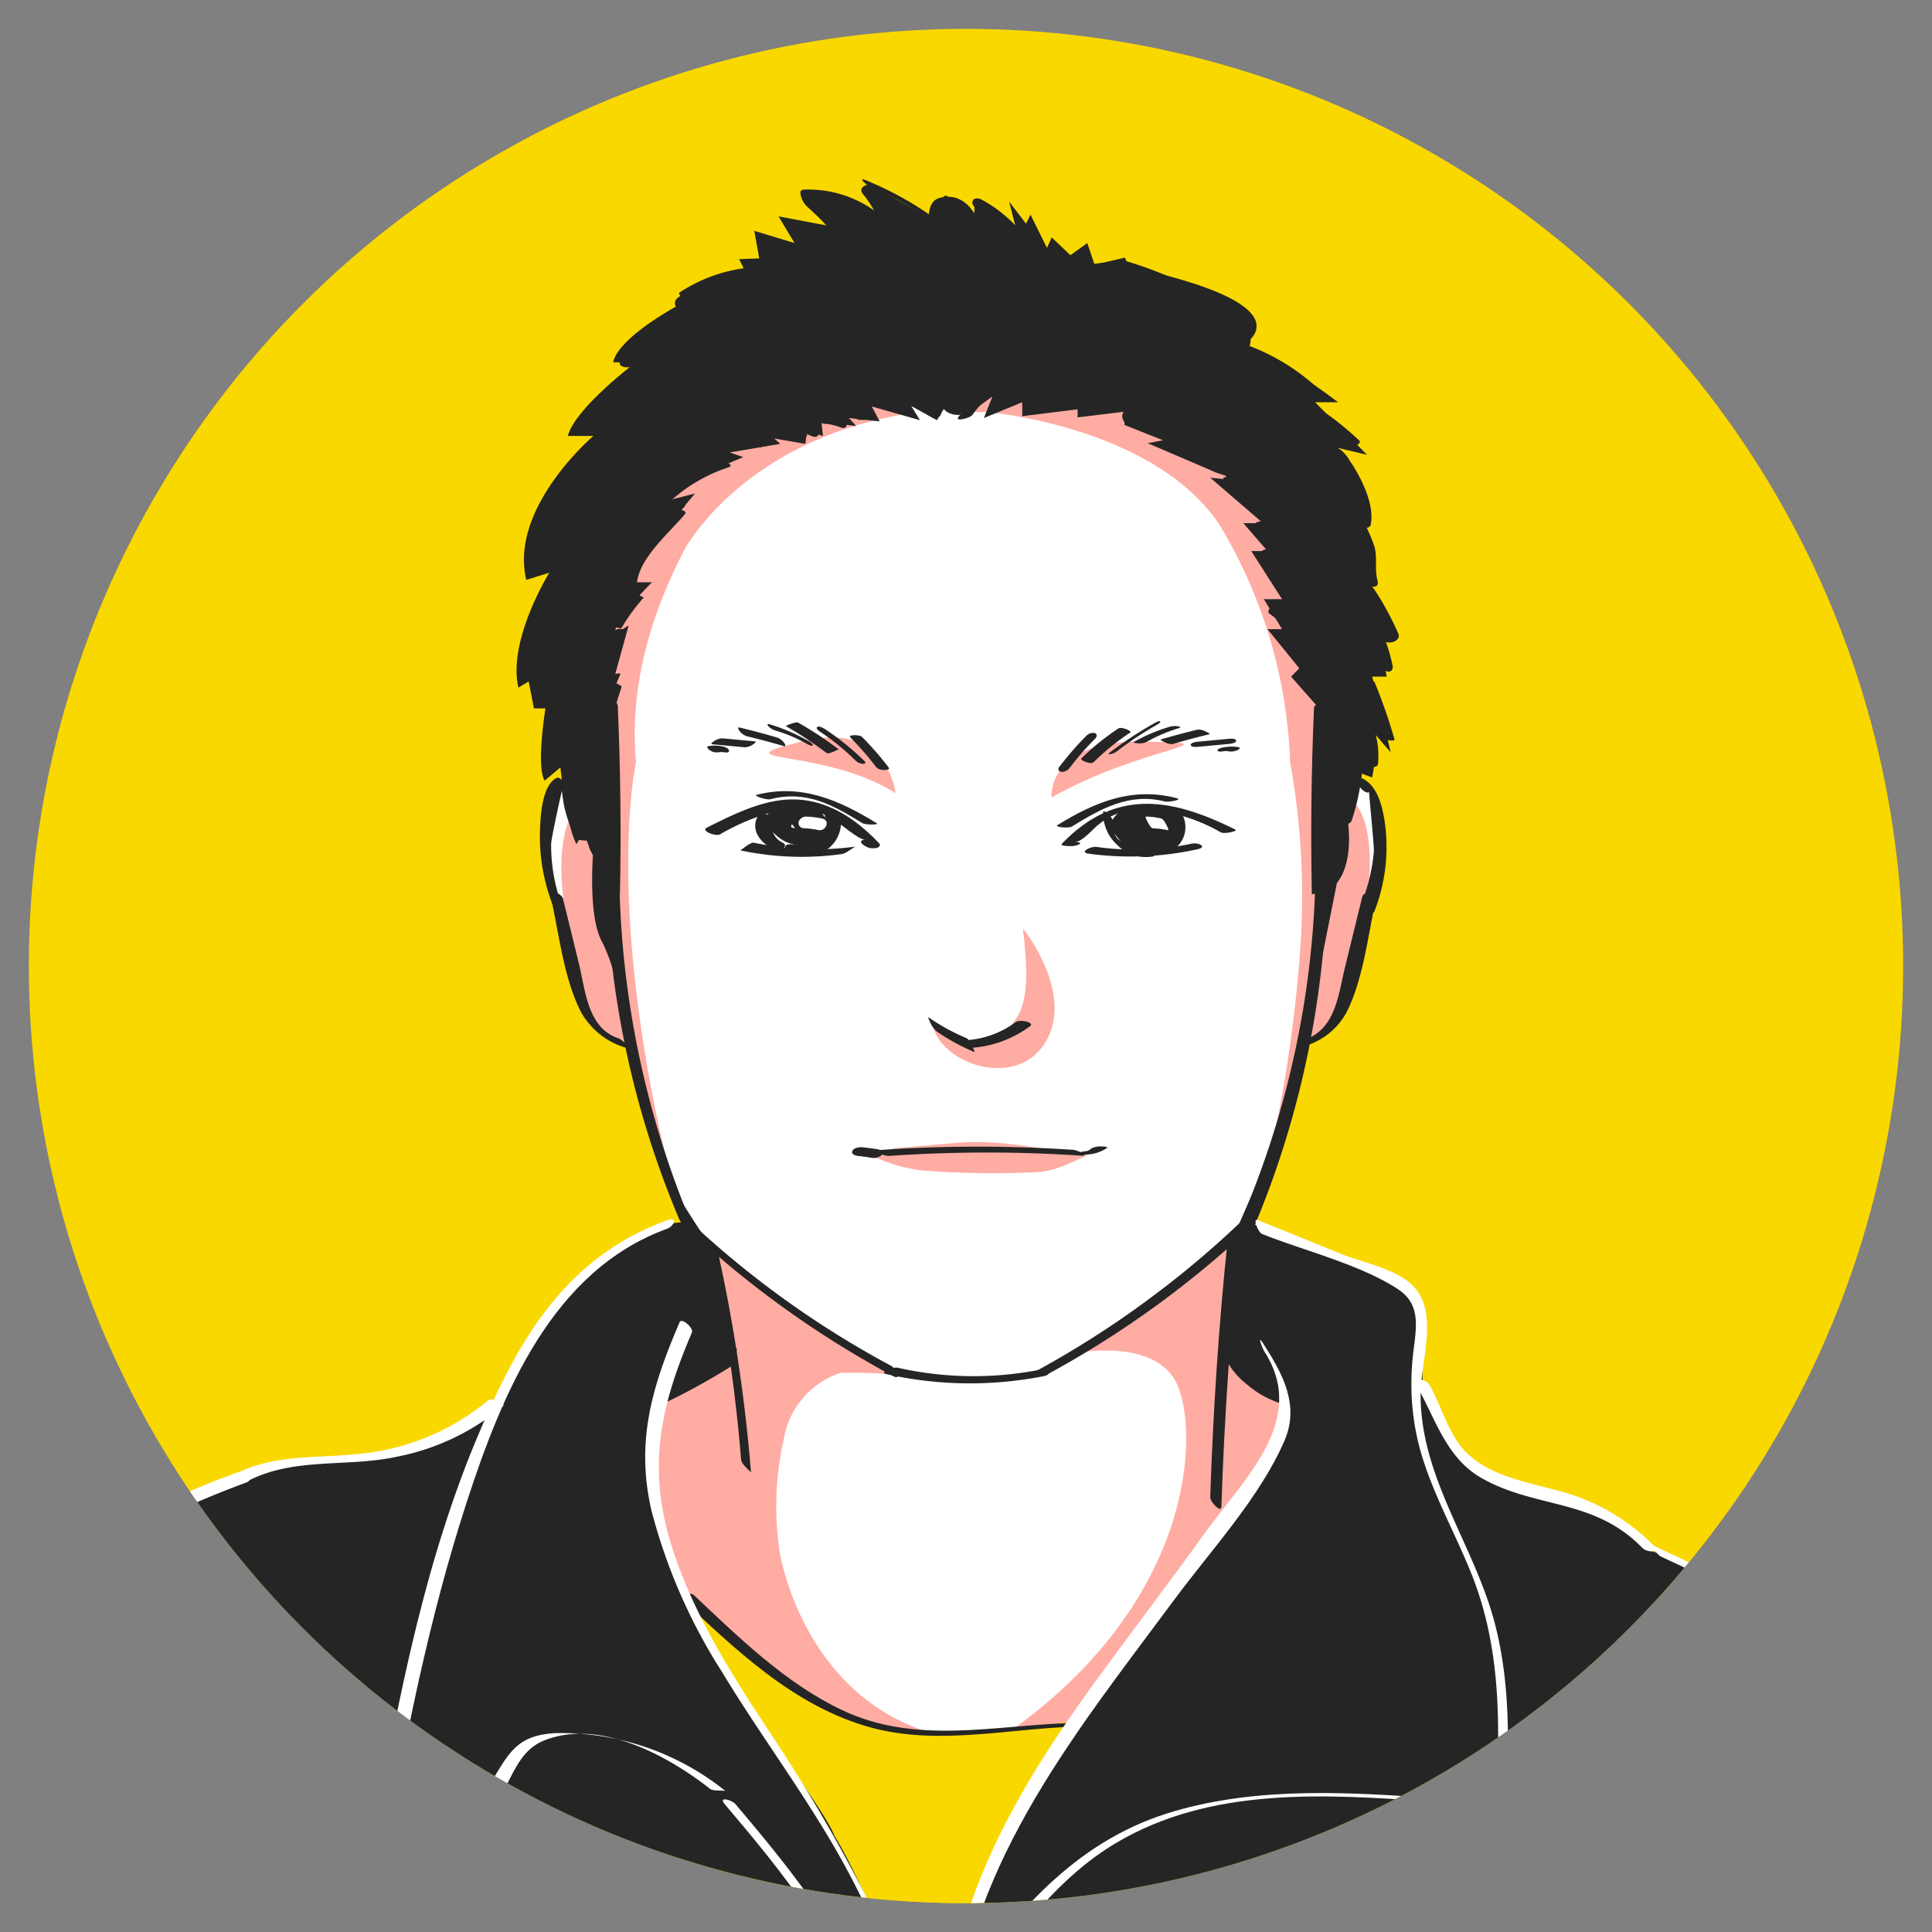 <svg xmlns="http://www.w3.org/2000/svg" xmlns:xlink="http://www.w3.org/1999/xlink" width="7.2cm" height="7.2cm" viewBox="0 0 204.094 204.094"><rect x="0" y="0" width="204.094" height="204.094" fill="#808080" stroke="none"/><defs><style>.cls-1{fill:none;}.cls-2{fill:#f9d800;}.cls-3{clip-path:url(#clip-path);}.cls-4{fill:#fff;}.cls-5{fill:#ffaca3;}.cls-6{fill:#252525;}</style><clipPath id="clip-path"><circle class="cls-1" cx="102.047" cy="102.047" r="99"/></clipPath></defs><title>頭像們_181225</title><g id="bk"><circle class="cls-2" cx="102.047" cy="102.047" r="99"/></g><g id="完成"><g class="cls-3"><path class="cls-4" d="M68.217,46.322l-7.747,34.218-1.064,2.471L57.979,84.71l-.355,6.921,1.116,3.643,2.535,9.538.967,3.389s3.272,2.454,4.522,2.192c0,0,1.603,8,2.66,10.907s3.014,7.828,3.014,7.828l2.998,3.044,2.122,11.472-7.71,3.06-2.667,14.436,7.667,16.324,12.667,6.333,24.5,2.667,10.333-8.647,14.167-19.155.417-11.959-5.073-7.073-.436-10.085,1.132-2.116,4.269-12.428.899-4.814,2.612-1.477,1.399-2.283,1.547-4.964,1.273-5.738,1.128-3.762V86.881s-.236-4.337-3.371-4.667l-2.271-16.917-3.073-13.583L120.292,40.595,99.514,37.131Z"/><path class="cls-5" d="M120.78,78.338c-10.257-.167-9.693,5.903-9.693,5.903C120.83,78.728,131.037,78.505,120.78,78.338Z"/><path class="cls-5" d="M142.642,84.354l-1.418,1.713V77.162l-5.504-28.865-5.452-1.96.032-2.174-11.042-7.033H110.192l-6.009.779-2.136,1.532-.066,4.088h2.202S121.696,44.916,128.793,55.38a51.973,51.973,0,0,1,7.495,25.16,79.374,79.374,0,0,1,.965,21.007,145.937,145.937,0,0,1-3.632,22.779l3.347-9.871,1.404-4.711,2.259-1.544s1.384-.153,3.428-11.01S142.642,84.354,142.642,84.354Z"/><path class="cls-5" d="M66.099,109.262l.867,2.91,3.347,9.87a145.933,145.933,0,0,1-3.632-22.778c-.94-12.375.509-18.723.509-18.723-.77-8.335,1.813-16.165,5.146-22.521l.001 0S78.27,46.846,95.184,43.821L92.514,40.595,81.665,39.441l-4.134,3.223-9.319,3.35-6.975,22.298.869,17.479-.743-.897s-3.46,1.979-1.416,12.837c2.044,10.857,3.428,11.01,3.428,11.01l2.908,1.988Z"/><path class="cls-5" d="M84.657,78.338c-9.204,2.334,2.354.634,9.938,5.442C94.595,83.78,93.861,76.004,84.657,78.338Z"/><path class="cls-5" d="M115.731,121.536l-3.217.27s-6.454-1.505-11.25-1.092-6.787.584-6.787.584a12.085,12.085,0,0,1-2.849.556,17.046,17.046,0,0,0,5.636,1.775,93.771,93.771,0,0,0,12.71.167C112.308,123.547,115.731,121.536,115.731,121.536Z"/><path class="cls-5" d="M135.61,134.172l-5.05-3.819-16.797,12.567s8.335-1.616,10.585,3.318c2.25,4.934,2.01,22.426-17.245,36.367l11.097-1.317,21.382-9.866,1.643-12.125.999-8.25-3.375-9.375Z"/><path class="cls-5" d="M98.499,183.106c-13.849-4.066-16.151-19.23-16.151-19.23a32.67,32.67,0,0,1,.491-12.059A8.876,8.876,0,0,1,88.818,145.022a62.963,62.963,0,0,1,11.946.942l-7.167-1.292-5.807-3.43.004-.005L75.436,132.172l-3.891,8.751-7.447,5.316,1.646,12.424v9.132l2.535,7.108,7.542,9.77,8.935,3.5h11.592S112.348,187.172,98.499,183.106Z"/><path class="cls-5" d="M103.454,110.392,98.499,108.2c.901,4.468,9.752,7.222,12.377,1.037,2.134-5.03-2.833-11.189-2.833-11.189,1.169,8.724-.765,9.347-1.445,10.625S103.454,110.392,103.454,110.392Z"/><path class="cls-6" d="M146.911,79.478l-1.069-4.567-.892-3.433h1.541l-.649-3.594s-.378-2.396,0-2.271-1.116-3.355-1.116-3.355V60.025s-.812-4.998-1.2-5.132.589-.755.589-.755-.517-5.674-2.85-6.841l3.15.75-5.484-5.551h2.417s-6.898-5.401-10.449-5.759c0,0,8.686-4.201-11.641-8.571l-.427-.953-2.196.515-1.037.146-.737-2.199-1.785,1.287-1.969-1.88-.509,1.105-1.738-3.513-.467.955-1.795-2.333.982,3.785-4.649-4.116.014,2.664s-2.378-2.81-2.988-2.947c-.61-.137-1.447,2.487-1.447,2.487l-6.76-3.747,1.615,3.433s-5.3-2.656-8.075-2.15l2.822,3.263-5.867-1.113,1.685,2.819-4.25-1.291.525,2.911-2.122.083.811,1.648a10.023,10.023,0,0,0-6.439,2.465l-.29.477s-6.797,3.527-7.391,6.302h2.414S60.786,43.063,59.984,46.055h2.698S53.764,53.632,55.598,61.256l2.429-.755s-4.429,7.152-3.262,12.14l1.083-.652.559,2.845h1.217s-1,6.06-.096,7.63L59.202,81.071s.692,6.478,1.711,8.102l.703-1.305s.427,1.141,1.017,2.5c-.15,2.561-.205,6.923.928,9.054,1.661,3.126,2.849,9.814,2.849,9.814L64.716,98.802l-.305-4.979c1.072,1.342.769-3.679.769-3.679l.102-12.306-.871-1.902c.292-.573.505-1.026.505-1.026l.765-2.416-.906-.506,1.635-5.92-1.568,1.012c.245-1.844,4.031-5.568,4.031-5.568H66.764a4.89,4.89,0,0,1,.272-.749,49.277,49.277,0,0,1,4.539-6.403c.517-.601.864-.981.864-.981l-.081.023c.642-.776,1.073-1.273,1.073-1.273l-3.184.82c2.627-2.484,8.281-4.653,8.281-4.653l-1.43-.5,5.328-.908-.64-.567,3.291.567.174-1.354,1.687.52-.173-1.541,3.689.501-.776-.852,3.25.351-.839-1.575,5.095,1.45-.918-1.497,2.708,1.497.984-1.593.783,1.024.117-.511,1.124.641,2.857-2.068-.906,2.281,4.054-1.667v1.469l5.849-.725v.851l4.996-.604-.051,1.401,4.087,1.624-1.632.303,6.951,2.983c.391.227,2.455.779,2.787.986l-3.125-.319,5.583,4.806h-2.083l2.549,2.944h-1.716l3.251,5.083h-1.917l1.917,3.167h-1.535l3.355,4.132-.862.882,3.022,3.433-.483,17.303.323-2.015v0l.052,4.266-.726,6.832v5.258l2.644-13.258c1.551-1.981,1.374-5.159,1.114-6.944l.813-4.893,1.799.67s.789-3.735.079-4.849C145.584,77.938,146.911,79.478,146.911,79.478Z"/><path class="cls-2" d="M71.137,168.381l3.141,1.862,6.431,5.686,7.436,4.777L92.388,182.329l3.616.724,6.043.129,6.055-.664,6.245-.804,2.25,9.417-10.667,19-11.5,4.333L77.124,206.797s-12.276-23.75-12.026-24.5S71.137,168.381,71.137,168.381Z"/><path class="cls-6" d="M178.375,165.099l-3.861-1.222-4.759-3.886-4.818-1.923-5.559-1.302a23.13,23.13,0,0,1-4.365-2.303c-1.607-1.21-3.338-5.585-3.338-5.585l-1.404-2.64v-3.959l-.443-5.188-4.499-3.043-13.052-4.767,1.257-6.046s-2.408,5.604-3.235,7.365a1.718,1.718,0,0,0-.105,1.211l-.951,11.01c1.23,4.023,6.366,5.424,6.366,5.424l-.863,4.224-4.198,6.194L125.951,165.1l-6.769,8.281-5.08,7.809L105.407,195.609l-2.517,6.718-.843.551-3.926,13.37c-.99-2.536-6.792-17.253-9.988-22.336l-0-0c-.715-2.136-7.616-11.393-7.616-11.393l-7.783-13.367s-5.952-13.236-3.173-20.628a70.103,70.103,0,0,0,8.091-4.446l.197-1.581-.537-.247-1.769-9.506.281-.288c-1.32-1.232-5.05-7.581-5.05-7.581l1.665,4.253s-5.258-.58-12.174,7.503c0,0-5.601,4.902-7.425,11.409l-2.011.841L48.719,151.163s-9.788,4.134-12.955,2.718l-10.75,2.221-9.321,4.141,1.154,19.721,46.25,39.917,34.904-3.227-.654,2.227,12.333,1.806,6.67-14.774,1.849-.615,47.315-8,24.333-14.115.785-12.031Z"/><path class="cls-6" d="M63.863,74.135q.43,9.874.228,19.751c-.015.749,1.379,1.549,1.4.485q.202-9.881-.228-19.751c-.032-.742-1.447-1.544-1.4-.485Z"/><path class="cls-6" d="M64.002,92.231A98.425,98.425,0,0,0,71.746,128.789c.167.406,1.601,1.199,1.386.676A97.981,97.981,0,0,1,65.43,93.137c-.009-.504-1.435-1.297-1.428-.906Z"/><path class="cls-6" d="M72.182,129.391a103.638,103.638,0,0,0,22.151,15.967c.992.538.309-.802-.186-1.07A100.209,100.209,0,0,1,72.696,128.864c-.745-.707-1.271-.193-.514.527Z"/><path class="cls-6" d="M93.662,145.164a40.376,40.376,0,0,0,16.589.215c1.158-.25.195-.814-.554-.652a36.406,36.406,0,0,1-14.881-.246c-.453-.093-2.037.502-1.155.683Z"/><path class="cls-6" d="M138.811,74.73q-.43,9.874-.228,19.751c-0-.017,1.605-.316,1.597-.704q-.202-9.881.228-19.751c-.002.052-1.579.291-1.597.704Z"/><path class="cls-6" d="M138.97,92.341a97.241,97.241,0,0,1-7.668,36.143c-.237.578.868,1.882,1.112,1.287a99.177,99.177,0,0,0,7.778-36.744c.011-.602-1.205-1.692-1.222-.686Z"/><path class="cls-6" d="M131.088,129.068A102.351,102.351,0,0,1,109.329,144.906c-.776.422.907.502,1.291.294a103.453,103.453,0,0,0,22.009-16.014c.447-.425-1.205-.438-1.541-.119Z"/><path class="cls-6" d="M113.537,88.942c.767.026,1.899-1.358,2.443-1.776a7.061,7.061,0,0,1,5.469-1.61,18.262,18.262,0,0,1,7.543,2.386c.332.165,1.859-.13,1.49-.314-6.77-3.372-12.695-4.357-18.316,1.521-.185.194.611.224.625.224l.31.01c.642.022,1.646-.403.436-.443Z"/><path class="cls-6" d="M116.542,85.754a4.488,4.488,0,0,0,1.446,3.47,4.238,4.238,0,0,0,3.897,1.231c.201-.028-.601-1.419-.991-1.364a4.479,4.479,0,0,1-2.363-.176c-.814-.34-.917-1.112-.837-1.93.03-.301-.391-.717-.578-.915-.055-.059-.552-.546-.574-.316Z"/><path class="cls-6" d="M123.51,86.653c.442.854-.375,1.604-1.047,1.995-.858.499.302,1.794,1.101,1.33a2.864,2.864,0,0,0,1.407-3.783c-.449-.868-1.984-.551-1.461.459Z"/><path class="cls-6" d="M115.024,90.184a33.03,33.03,0,0,0,11.422-.455c1.162-.247.179-.761-.552-.606a29.072,29.072,0,0,1-10.081.341c-.539-.073-1.904.567-.79.719Z"/><path class="cls-6" d="M113.222,87.321c3.049-1.877,6.095-3.618,9.836-2.65.312.081,1.978-.165,1.22-.361-4.678-1.209-8.597.406-12.571,2.853-.348.214,1.187.36,1.515.158Z"/><path class="cls-6" d="M92.141,89.612l.31-.01c.238-.008.696-.231.417-.523-2.22-2.322-4.841-4.219-8.125-4.577-3.525-.384-7.025,1.408-10.083,2.931-.664.331.91.952,1.4.708a23.516,23.516,0,0,1,6.115-2.504,9.221,9.221,0,0,1,5.666.743c.532.29,2.857,2.361,3.573,2.337-1.129.038.107.917.727.896Z"/><path class="cls-6" d="M87.133,86.249c.206,2.102-1.566,3.219-3.483,2.949-1.146-.161-.793,1.023.115,1.15a4.862,4.862,0,0,0,3.752-.72A3.522,3.522,0,0,0,88.824,86.49c-.069-.703-1.77-1.045-1.691-.241Z"/><path class="cls-6" d="M80.016,86.301c-.71,1.373.284,2.621,1.446,3.297a1.458,1.458,0,0,0,1.234.017c.322-.167.315-.41.008-.588a1.916,1.916,0,0,1-1.008-2.481c.284-.549-1.419-.748-1.68-.244Z"/><path class="cls-6" d="M90.419,89.426a31.011,31.011,0,0,1-10.752-.398c-.437-.093-1.365.822-1.484.796a31.011,31.011,0,0,0,10.752.398c.497-.068,1.234-.762,1.484-.796Z"/><path class="cls-6" d="M92.607,86.959c-3.971-2.445-7.988-4.205-12.692-2.989-.373.096,1.073.56,1.452.462,3.853-.996,6.704.66,9.715,2.515.324.199,1.851.214,1.524.012Z"/><path class="cls-6" d="M98.913,108.933a21.408,21.408,0,0,0,3.998,2.192c.136.057-.181-.55-.204-.59-.126-.226-.361-.766-.624-.876a21.408,21.408,0,0,1-3.998-2.192c-.108-.075.182.552.204.59a2.636,2.636,0,0,0,.624.876Z"/><path class="cls-6" d="M102.777,110.683A11.84,11.84,0,0,0,108.792,108.426c.589-.432-1.066-.77-1.499-.452a9.719,9.719,0,0,1-4.965,1.889c-1.173.105-.356.892.449.82Z"/><path class="cls-6" d="M93.862,122.114a149.717,149.717,0,0,1,20.282-.036c1.101.073-.344-.583-.763-.611a152.341,152.341,0,0,0-20.644.031c-.803.056.778.64,1.124.616Z"/><path class="cls-6" d="M114.88,121.949a3.845,3.845,0,0,0,2.066-.689c.177-.134-.598-.155-.628-.154a2.017,2.017,0,0,0-1.055.233,1.358,1.358,0,0,1-.419.259c-.113.009-.869.077-.85.265.019.186.816.092.886.086Z"/><path class="cls-6" d="M90.692,122.12c.427.042.85.098,1.273.17a1.31,1.31,0,0,0,1.176-.265c.242-.298-.061-.552-.365-.604q-.844-.143-1.696-.228c-.31-.031-.92.061-1.043.411-.13.373.408.491.655.515Z"/><path class="cls-6" d="M93.897,81.103a32.591,32.591,0,0,0-2.835-3.256c-.246-.247-1.559-.266-1.219.077a31.18,31.18,0,0,1,2.716,3.114,1.097,1.097,0,0,0,.814.304c.076.003.684-.029.524-.239Z"/><path class="cls-6" d="M91.312,80.387a27.898,27.898,0,0,0-4.144-3.353c-.144-.095-.666-.397-.835-.236-.182.174.16.407.289.493A24.642,24.642,0,0,1,90.282,80.251a1.39,1.39,0,0,0,.869.448c.216-.014.386-.091.161-.312Z"/><path class="cls-6" d="M88.628,79.182a38.745,38.745,0,0,0-4.291-2.835c-.187-.106-.656.076-.843.135-.062.02-.55.185-.434.251a38.144,38.144,0,0,1,4.229,2.791c.303.231,1.241-.416,1.339-.341Z"/><path class="cls-6" d="M85.336,78.24a19.844,19.844,0,0,0-4.046-1.734c-.271-.082-.243.045-.122.213a1.802,1.802,0,0,0,.848.486A15.404,15.404,0,0,1,85.164,78.541c.077.044.622.352.686.193.069-.171-.427-.445-.514-.494Z"/><path class="cls-6" d="M82.034,77.896q-1.936-.568-3.898-1.041c-.302-.073-.061.3.004.386a1.542,1.542,0,0,0,.78.54q1.962.473,3.898,1.041c.303.089.054-.309-.004-.386a1.601,1.601,0,0,0-.78-.54Z"/><path class="cls-6" d="M79.71,78.313l-3.415-.319a1.638,1.638,0,0,0-.89.324c-.1.068-.42.281-.136.307l3.415.319a1.638,1.638,0,0,0,.89-.324c.1-.068.42-.281.136-.307Z"/><path class="cls-6" d="M76.128,78.814a3.91,3.91,0,0,0-1.27.005c-.315.05-.002.358.11.433a1.357,1.357,0,0,0,.924.222,2.235,2.235,0,0,1,.738.014c.215.035.471-.019.357-.268-.117-.256-.621-.367-.859-.406Z"/><path class="cls-6" d="M113.009,81.103a30.724,30.724,0,0,1,2.678-3.067c.188-.189.26-.469-.022-.596a.977.977,0,0,0-.909.297,33.048,33.048,0,0,0-2.873,3.303c-.189.249-.011.463.251.501a1.047,1.047,0,0,0,.874-.438Z"/><path class="cls-6" d="M115.513,80.528a26.268,26.268,0,0,1,3.902-3.157c.19-.126-.942-.637-1.271-.418a26.268,26.268,0,0,0-3.902,3.157c-.212.208,1.007.678,1.271.418Z"/><path class="cls-6" d="M118.194,79.211a36.128,36.128,0,0,1,4.007-2.639c.107-.061.454-.247.347-.376-.089-.108-.732.275-.797.312a40.765,40.765,0,0,0-4.513,2.987c-.242.184-.084.172.091.173a1.938,1.938,0,0,0,.864-.457Z"/><path class="cls-6" d="M121.092,78.392a16.814,16.814,0,0,1,3.422-1.467c.255-.077.194-.119-.009-.188a1.991,1.991,0,0,0-.976.049,18.448,18.448,0,0,0-3.771,1.602c-.142.08.468.139.49.139a1.754,1.754,0,0,0,.844-.135Z"/><path class="cls-6" d="M123.869,78.604q1.936-.568,3.898-1.041c.148-.036-.386-.282-.41-.292a1.64,1.64,0,0,0-.831-.198q-1.962.473-3.898,1.041c-.149.044.384.281.41.292a1.59,1.59,0,0,0,.831.198Z"/><path class="cls-6" d="M126.508,78.897l3.415-.319c.158-.015.684-.101.657-.345-.028-.245-.579-.204-.717-.191l-3.415.319c-.158.015-.684.101-.657.345.028.245.579.204.717.191Z"/><path class="cls-6" d="M129.334,79.351a1.615,1.615,0,0,1,.513.029,1.628,1.628,0,0,0,.96-.184c.219-.127.203-.242-.054-.283a4.629,4.629,0,0,0-1.495.038c-.12.02-.678.132-.64.33.038.198.623.085.717.07Z"/><path class="cls-6" d="M91.147,20.482a11.577,11.577,0,0,1,1.963,3.484c.298.844,2.01.552,1.683-.37a12.774,12.774,0,0,0-2.139-3.82c-.556-.683-2.161-.096-1.508.706Z"/><path class="cls-6" d="M93.253,22.954a11.97,11.97,0,0,0-8.386-2.918.329.329,0,0,0-.317.386,2.395,2.395,0,0,0,.879,1.551c.15.148,2.46,2.203,2.117,2.423-.64.41.598,1.615,1.132,1.272,2.047-1.313-2.516-3.542-2.648-4.674l-.317.386a9.765,9.765,0,0,1,6.911,2.338c.806.687,1.435-.077.629-.764Z"/><path class="cls-6" d="M78.797,28.311a16.37,16.37,0,0,0-7.043,2.612c-.163.108.88,1.489,1.162,1.302a16.095,16.095,0,0,1,6.929-2.593c.154-.02-.649-1.372-1.048-1.32Z"/><path class="cls-6" d="M71.395,32.379a1.589,1.589,0,0,0,1.059.793c.957.228,1.666-1.271.584-1.529-.069-.016-.068-.022-.103-.083-.488-.868-2.029-.049-1.541.819Z"/><path class="cls-6" d="M70.903,33.475A33.693,33.693,0,0,0,65.64,37.999c-.721.765.866,1.069,1.359.546a31.792,31.792,0,0,1,4.948-4.286c.937-.653-.389-1.24-1.045-.783Z"/><path class="cls-6" d="M67.575,38.85a45.876,45.876,0,0,0-6.602,5.832c-.321.344.955,1.534,1.283,1.183a45.876,45.876,0,0,1,6.602-5.832c.32-.232-.849-1.498-1.283-1.183Z"/><path class="cls-6" d="M62.823,45.96a29.941,29.941,0,0,0-7.249,13.42c-.229.938,1.46,1.278,1.666.436a29.168,29.168,0,0,1,7.059-13.1c.694-.745-.89-1.385-1.476-.756Z"/><path class="cls-6" d="M58.327,59.644l2.914-2.46-1.611.107c-2.007,4.428-3.887,8.866-4.094,13.786-.015.351,1.68.158,1.702-.383.205-4.865,2.09-9.232,4.071-13.604.232-.511-1.443-.035-1.611.107l-2.914,2.46c-.417.352,1.199.278,1.542-.012Z"/><path class="cls-6" d="M57.565,67.937q-.565,2.612-.903,5.262c-.131,1.024,1.607,1.023,1.73.056q.338-2.651.903-5.262c.216-.999-1.525-1.001-1.73-.056Z"/><path class="cls-6" d="M58.595,72.251,57.189,79.723c-.056.3,1.635.702,1.675.488l1.407-7.472c.056-.3-1.635-.702-1.675-.488Z"/><path class="cls-6" d="M92.032,19.809A29.521,29.521,0,0,1,98.207,23.224c.515.372,1.59.605.607-.104a35.283,35.283,0,0,0-7.345-4.078c-1.016-.414.205.621.564.768Z"/><path class="cls-6" d="M99.845,23.041a3.114,3.114,0,0,1,.29-1.406c.109-.183.806-.642.193-.423q-.453-.037-.191.135.165.148.318.308a14.894,14.894,0,0,1,2.104,2.704c.245.399,1.702-.014,1.744.054a15.794,15.794,0,0,0-1.623-2.211,3.362,3.362,0,0,0-1.779-1.326,3.467,3.467,0,0,0-1.748.059c-.871.323-1.002,1.227-1.052,2.052-.013.213,1.729.304,1.744.054Z"/><path class="cls-6" d="M103.216,22.052a12.124,12.124,0,0,1,3.755,3.233c.476.613,1.918.5,1.217-.402a14.403,14.403,0,0,0-4.461-3.78c-.934-.514-1.448.434-.511.95Z"/><path class="cls-6" d="M58.709,81.065l1.915-1.298a.722.722,0,0,0,.252-1.031.919.919,0,0,0-1.179-.069l-1.915,1.298a.722.722,0,0,0-.252,1.031.919.919,0,0,0,1.179.069Z"/><path class="cls-6" d="M59.703,79.591a12.508,12.508,0,0,0,1.119,8.915c.22.417,1.582.195,1.696.41a12.508,12.508,0,0,1-1.119-8.915,3.403,3.403,0,0,0-1.696-.41Z"/><path class="cls-6" d="M61.823,85.311A14.236,14.236,0,0,0,62.25,89.555,2.537,2.537,0,0,0,62.83,90.463c.056.066.536.497.506.38a14.236,14.236,0,0,1-.427-4.244c.014-.285-.409-.707-.58-.908-.052-.061-.498-.539-.506-.38Z"/><path class="cls-6" d="M59.443,82.452l-.133-.105c-.146-.115-.34-.257-.532-.159-1.61.819-1.711,4.446-1.745,5.945a19.918,19.918,0,0,0,1.343,7.428c.208.557,1.467,1.391,1.072.332a18.352,18.352,0,0,1-1.227-6.748c.008-.553,1.107-5.603,1.145-5.572.891.701.552-.745.075-1.12Z"/><path class="cls-6" d="M58.016,94.032c.999,4.078,1.439,9.215,3.4,12.95a7.989,7.989,0,0,0,4.731,3.706c.768.25-.471-.891-.804-1-3.284-1.07-3.506-5.112-4.188-7.893l-1.69-6.897c-.114-.466-1.49-1.033-1.449-.866Z"/><path class="cls-6" d="M144.637,83.667c-.051.04.541,5.666.493,6.277a19.082,19.082,0,0,1-1.206,5.215c-.182.488,1.068,1.649,1.26,1.133a18.682,18.682,0,0,0,1.026-9.916c-.272-1.48-.776-3.37-2.225-4.107a.367.367,0,0,0-.367-.018l-.133.105c-.398.313.724,1.648,1.152,1.311Z"/><path class="cls-6" d="M143.915,94.705l-1.831,7.472c-.685,2.795-.983,6.572-4.263,7.64-.679.221-1.339,1.111-.199.74a7.382,7.382,0,0,0,4.552-3.482c1.937-3.677,2.377-8.828,3.362-12.851.094-.385-1.502-.005-1.621.481Z"/><path class="cls-6" d="M119.187,28.857c1.314.247,13.699,4.454,11.137,7.225-.389.421.598,1.243.931,1.346a19.701,19.701,0,0,1,7.561,4.254c.884.786.807-.304.23-.818a22.443,22.443,0,0,0-8.503-4.815l.931,1.346c3.808-4.12-10.644-9.475-12.999-9.917-.661-.124.232,1.289.712,1.379Z"/><path class="cls-6" d="M136.477,43.01a31.168,31.168,0,0,1,5.574,4.22c.364.346,1.92-.33,1.55-.682a31.168,31.168,0,0,0-5.574-4.22c-.454-.27-1.907.47-1.55.682Z"/><path class="cls-6" d="M141.732,49.455a13.444,13.444,0,0,1,1.479,3.463c.203.692.715,1.326-.111.938-.628-.295-1.029.244-.686.828a9.211,9.211,0,0,1,1.617,4.513,7.673,7.673,0,0,0,.151,2.033c.217.789,1.633,1.155,1.329.052-.311-1.13.015-2.382-.319-3.55a14.957,14.957,0,0,0-1.622-3.392l-.686.828c.664.311.869.786,1.642.555a.433.433,0,0,0,.289-.349c.359-2.069-.877-4.569-1.927-6.263-.487-.785-1.767-.641-1.156.344Z"/><path class="cls-6" d="M142.743,61.667a30.169,30.169,0,0,1,3.36,5.853c.312.718,1.976.255,1.615-.576a30.169,30.169,0,0,0-3.36-5.853c-.466-.635-2.129-.125-1.615.576Z"/><path class="cls-6" d="M144.411,65.891a17.212,17.212,0,0,1,1.435,4.125c.077.363.361.876.775.93.393.051.565-.297.489-.651a20.658,20.658,0,0,0-1.751-4.961c-.481-.962-1.421-.39-.947.556Z"/><path class="cls-6" d="M143.596,71.712A55.645,55.645,0,0,1,145.673,77.7c.12.422,1.72.701,1.638.41a55.645,55.645,0,0,0-2.077-5.988c-.176-.427-1.733-.642-1.638-.41Z"/><path class="cls-6" d="M143.605,77.419a8.288,8.288,0,0,1,.251,2.954c-.06.639,1.657.931,1.713.335a9.035,9.035,0,0,0-.266-3.2c-.154-.575-1.871-.738-1.697-.089Z"/><path class="cls-6" d="M142.546,79.027a22.82,22.82,0,0,1-1.182,6.835c-.247.747,1.13,1.713,1.443.767a23.999,23.999,0,0,0,1.206-7.207c.014-.812-1.45-1.476-1.468-.395Z"/><path class="cls-6" d="M139.86,86.568a15.304,15.304,0,0,1-.592,2.778c-.108.345,1.482,1.005,1.539.822a15.304,15.304,0,0,0,.592-2.778c.051-.429-1.528-.914-1.539-.822Z"/><path class="cls-6" d="M139.077,88.388a3.606,3.606,0,0,1-.34,1.737c-.461.938,1.135.771,1.442.146a4.849,4.849,0,0,0,.537-2.36c-.027-.789-1.663-.22-1.639.477Z"/><path class="cls-6" d="M75.755,48.739a17.829,17.829,0,0,0-8.021,5.314c-.291.334.667.534.789.547a11.384,11.384,0,0,0,3.419-.119L70.71,53.938C68.957,56.033,65.843,58.553,65.543,61.423c-.053.511,1.682.698,1.736.182.283-2.709,3.414-5.302,5.085-7.299.36-.431-1.051-.577-1.232-.543a6.436,6.436,0,0,1-2.533.111l.789.547a16.797,16.797,0,0,1,7.541-5.04c.87-.288-.727-.79-1.174-.642Z"/><path class="cls-6" d="M66.358,62.575a19.529,19.529,0,0,0-2.348,3.214c-.021.036,1.52.774,1.662.532a19.529,19.529,0,0,1,2.348-3.214c-.049.054-1.412-.81-1.662-.532Z"/><path class="cls-6" d="M64.465,67.06a11.596,11.596,0,0,1-.934,2.323c-.513.951,1.086,1.097,1.472.38A13.326,13.326,0,0,0,66.099,67.103c.272-.949-1.417-.803-1.634-.044Z"/><path class="cls-6" d="M63.906,71.715l-.443,1.022c-.095.219.591.028.651.011.235-.068.852-.218.967-.484l.443-1.022c.095-.219-.591-.028-.651-.011-.235.068-.852.218-.967.484Z"/><path class="cls-6" d="M75.539,46.965a18.589,18.589,0,0,0,4.663.292c.998-.062,1.142-1.407.008-1.337a15.433,15.433,0,0,1-3.826-.24,1.104,1.104,0,0,0-1.16.421.553.553,0,0,0,.314.864Z"/><path class="cls-6" d="M78.679,45.322a18.51,18.51,0,0,1,5.153.983c.381.129,2.028-.22,1.208-.498a21.336,21.336,0,0,0-5.93-1.097c-.71-.032-1.629.559-.431.612Z"/><path class="cls-6" d="M83.261,45.015,85.737,46.065c.298.127.682.165.728-.25a1.202,1.202,0,0,0-.678-1l-2.476-1.05c-.298-.127-.682-.165-.728.25a1.202,1.202,0,0,0,.678 1Z"/><path class="cls-6" d="M87.058,44.766a5.448,5.448,0,0,1,1.732.379c.987.403.809-1.198.103-1.486a6.546,6.546,0,0,0-2.076-.495c-.963-.061-.498,1.555.241,1.602Z"/><path class="cls-6" d="M90.896,44.359H91.189a1.247,1.247,0,0,0,1.075-.547c.165-.366-.197-.528-.509-.528h-.293a1.247,1.247,0,0,0-1.075.547c-.165.366.197.528.509.528Z"/><path class="cls-6" d="M92.886,42.328,95.088,43.337a1.829,1.829,0,0,0,1.179.207c.315-.138-.036-.316-.222-.401l-2.201-1.009a1.829,1.829,0,0,0-1.179-.207c-.315.138.036.316.222.401Z"/><path class="cls-6" d="M96.892,43.144l1.458.887A.711.711,0,0,0,99.379,43.826a.924.924,0,0,0-.448-1.089l-1.458-.887a.711.711,0,0,0-1.03.204.924.924,0,0,0,.448,1.089Z"/><path class="cls-6" d="M99.201,42.708l.731.731a2.067,2.067,0,0,0,1.133.383c.161.017.631.048.379-.205l-.731-.731a2.067,2.067,0,0,0-1.133-.383c-.161-.017-.631-.048-.379.205Z"/><path class="cls-6" d="M102.74,43.814a9.567,9.567,0,0,1,4.861-3.618c.692-.221,1.325-1.127.185-.763a12.751,12.751,0,0,0-6.565,4.653c-.34.47,1.252.095,1.519-.273Z"/><path class="cls-6" d="M106.119,42.843c.546-.328,4.231-2.433,4.553-1.843.206.379-2.33,2.36-2.636,2.639-.109.099.81.003.862-.009l6.151-1.465c.959-.229.92-.522-.067-.287l-6.151,1.465.862-.009c.569-.517,4.224-3.273,1.643-2.91a18.598,18.598,0,0,0-6.717,2.615c-.208.125,1.187-.007,1.501-.196Z"/><path class="cls-6" d="M115.623,42.98a32.95,32.95,0,0,1,4.896-.219c1.217.037.115-.192-.454-.209a40.024,40.024,0,0,0-5.942.254c-.348.041.265.141.306.147a4.457,4.457,0,0,0,1.194.026Z"/><path class="cls-6" d="M119.401,44.968q2.11.447,4.251.702c.975.117.497-1.516-.287-1.61q-2.142-.256-4.251-.702c-.424-.09-.603.401-.552.731a1.084,1.084,0,0,0,.839.879Z"/><path class="cls-6" d="M125.004,46.801c.717.393,1.429.794,2.129,1.217q.653.389,1.289.804a1.737,1.737,0,0,1,1.088,1.615c-.465-.096-.292.213-.034.409a48.119,48.119,0,0,1,4.981,4.359c.235.236,1.79.893,1.234.333A50.732,50.732,0,0,0,130.442,50.938l-.034.409a1.775,1.775,0,0,0,1.29-.018c.111-.032.051-.138.016-.201-1.245-2.221-4.34-3.565-6.471-4.735-.875-.48-1.138-.086-.238.408Z"/><path class="cls-6" d="M132.184,56.167a25.833,25.833,0,0,1,2.99,3.412c.4.546,1.912-.306,1.551-.8a27.344,27.344,0,0,0-3.16-3.607c-.437-.418-1.91.487-1.381.994Z"/><path class="cls-6" d="M133.37,59.193a21.238,21.238,0,0,1,2.923,3.349c.533.757,2.003.362,1.346-.57a23.42,23.42,0,0,0-3.216-3.676c-.739-.686-1.89.12-1.053.897Z"/><path class="cls-6" d="M134.135,64.862a8.616,8.616,0,0,1,2.93,3.446c.264.553,1.759-.334,1.469-.942a9.147,9.147,0,0,0-3.117-3.622c-.504-.346-1.871.715-1.282,1.118Z"/><path class="cls-6" d="M135.437,67.679a1.859,1.859,0,0,1,.647.917c.328,1.018,1.854.676,1.508-.401a3.604,3.604,0,0,0-1.141-1.702.79.79,0,0,0-1.129-.009.895.895,0,0,0,.115,1.196Z"/><path class="cls-6" d="M137.013,71.049l.732,1.463c.157.315.669.435.984.483.111.017.835.071.687-.223l-.732-1.463c-.157-.315-.669-.435-.984-.483-.111-.017-.835-.071-.687.223Z"/><path class="cls-6" d="M74.927,131.608a172.008,172.008,0,0,1,3.363,22.596c.039.483,1.041,1.302,1.043,1.325a173.486,173.486,0,0,0-3.387-22.793c-.078-.359-1.09-1.457-1.019-1.127Z"/><path class="cls-6" d="M129.711,130.794c-.964,9.101-1.556,18.211-1.864,27.357-.017.506,1.153,1.724,1.177,1.023.309-9.146.901-18.256,1.864-27.357.053-.505-1.1-1.744-1.177-1.023Z"/><path class="cls-4" d="M133.318,130.351c4.498,1.798,10.249,3.182,14.307,5.798,2.935,1.892,1.734,4.888,1.546,8.072a26.52,26.52,0,0,0,.727,8.469c1.261,4.832,3.816,9.179,5.634,13.799,3.301,8.387,2.911,17.258,2.369,26.079-.026.424.965,1.726 1,1.168.453-7.374.896-14.91-.964-22.141-2.146-8.344-7.943-15.502-7.865-24.397.03-3.435,1.987-8.602-.861-11.422-1.767-1.751-5.357-2.426-7.591-3.336-2.921-1.189-5.839-2.384-8.767-3.555-.546-.218.065,1.305.465,1.465Z"/><path class="cls-4" d="M103.534,209.614c4.083-5.582,8.318-11.332,14.368-14.928,9.998-5.943,22.039-5.163,33.183-4.378.353.025,1.944-.248.868-.324-9.258-.652-18.778-1.274-27.815,1.324-10.058,2.892-16.314,10.12-22.288,18.288-.051.069,1.441.351,1.685.017Z"/><path class="cls-4" d="M152.422,190.63l5.143,2.737c.358.191,1.924.424.958-.09l-5.143-2.737c-.358-.191-1.924-.424-.958.09Z"/><path class="cls-4" d="M149.575,146.246c2.068,3.549,3.129,7.719,6.914,9.882,5.755,3.288,11.906,2.119,17.025,7.41.467.482,1.936.514,1.144-.304a21.755,21.755,0,0,0-10.17-5.788c-3.383-.934-7.408-1.575-9.901-4.337-1.624-1.799-2.387-4.763-3.619-6.878-.295-.507-1.896-.847-1.393.016Z"/><path class="cls-4" d="M175.442,164.425,199.379,175.642c.731.343-.349-.949-.664-1.096l-23.937-11.217c-.731-.343.349.949.664,1.096Z"/><path class="cls-4" d="M70.514,128.893c-10.966,3.98-15.917,12.906-20.218,23.224C44.407,166.243,41.576,181.968,38.98,196.976c-.093.537,1.501.005,1.6-.566,2.194-12.684,4.747-25.517,8.739-37.772,3.727-11.439,9.041-24.436,21.141-28.827.751-.273,1.166-1.322.054-.919Z"/><path class="cls-4" d="M39.737,196.876c4.746-.486,9.667-2.6,12.642-6.475,1.725-2.247,2.189-5.369,5.109-6.542,5.77-2.319,12.947,1.514,17.502,5.099.379.298,1.497.128,1.664.259a27.704,27.704,0,0,0-17.89-6.133c-4.541.193-5.114,2.491-7.356,5.919-2.936,4.487-8.078,6.97-13.312,7.506.282-.029,1.135.419,1.643.367Z"/><path class="cls-4" d="M76.559,190.589c6.234,7.357,12.376,14.853,15.11,24.276.144.496,1.636,1.295,1.438.611-2.801-9.653-9.023-17.348-15.418-24.895-.382-.451-1.857-.85-1.13.008Z"/><path class="cls-6" d="M71.596,168.527c5.992,5.631,12.226,11.724,20.378,13.959,7.057,1.935,14.472.132,21.63-.089,1.207-.037.18-.405-.449-.386-8.21.254-16.43,2.36-24.285-1.398-5.97-2.856-10.819-7.64-15.588-12.122-.334-.314-1.73-.007-1.685.035Z"/><path class="cls-4" d="M51.56,147.943a25.079,25.079,0,0,1-14.054,5.68c-4.417.443-8.657.016-12.71,2.123-.576.299.966.922,1.37.712,4.906-2.55,10.488-1.431,15.737-2.567a24.802,24.802,0,0,0,11.238-5.345c.333-.294-1.2-.939-1.581-.602Z"/><path class="cls-4" d="M24.943,155.59A102.229,102.229,0,0,0,2.217,167.375c-.762.524.789,1.247,1.384.837a100.6,100.6,0,0,1,22.417-11.6c.982-.362-.385-1.277-1.075-1.023Z"/><path class="cls-6" d="M76.429,143.238l-5.466,3.06c-.891.499.608,1.122,1.166.81l5.466-3.06c.891-.499-.608-1.122-1.166-.81Z"/><path class="cls-6" d="M129.742,143.004c.887,3.058,3.485,4.734,6.424,5.515.335.089.228.024.045-.123a3.467,3.467,0,0,0-1.157-.428c-1.813-.482-3.193-2.694-3.676-4.358-.122-.419-1.577-.4-1.636-.606Z"/><path class="cls-6" d="M85.367,87.462a2.768,2.768,0,0,0-3.443-1.635c-1.565.708.702,2.752,1.487,3.086A2.901,2.901,0,0,0,85.779,88.89c.557-.262,1.37-.898,1.246-1.6-.266-1.51-2.537-2.06-3.772-1.988-2.016.116-.672,2.323.173,3.023,1.104.914,3.366.93,3.879-.722.411-1.324-1.171-2.53-2.332-2.593-1.009-.055-4.127.253-3.509,1.968.555,1.541,2.472,1.92,3.898,1.833.663-.04,1.798-.219,1.945-1.037.117-.654-.571-1.347-1.027-1.705-1.145-.898-3.569-1.655-4.789-.54-1.278,1.168.32,2.789,1.416,3.346,1.052.534,4.081,1.098,4.313-.725.185-1.458-1.913-2.607-3.085-2.766-.605-.082-1.418-.086-1.679.577a1.946,1.946,0,0,0,.647,1.871,3.202,3.202,0,0,0,1.635,1.013c.67.155,1.708.097,1.646-.811-.057-.827-2.581-3.167-3.008-1.912-.297.873,2.176,3.082,2.726,2.025.532-1.022-2.075-2.629-1.886-1.084a2.429,2.429,0,0,0,1.225,1.468c.844.381.62-.405.393-.89-.136-.291-.485-.837-.815-.926-.243-.066-.446-.133-.272.239a3.049,3.049,0,0,0,.167.33q.302.715.832.455l-.815-.926a3.103,3.103,0,0,0-.188.295q-.223.284.39.12c.515.087.143.092-.124.138a3.308,3.308,0,0,1-.927.191c-.504-.047-.723-.254-.216-.668a2.167,2.167,0,0,1,1.825-.024q.452-.003.251.292a.639.639,0,0,1-.269.401,1.715,1.715,0,0,1-.784.385,3.774,3.774,0,0,1-1.799-.026l-.545-.151q-.747-.103-.393-.26a2.182,2.182,0,0,1,.492-.667A2.257,2.257,0,0,1,84.426,86.372a5.907,5.907,0,0,1,1.223.289q.202.062.399.138.277.161.046-.198a1.894,1.894,0,0,1-1.741.857,5.867,5.867,0,0,1-1.625-.144c.045-.326,1.188-.744,1.437-.81a5.663,5.663,0,0,1,1.681-.145,1.827,1.827,0,0,1,.492.048q.546.137-.189-.215c-.059.019-.383.713-.502.821a2.303,2.303,0,0,1-1.856.603c-.471-.075-.591-.321-.194-.72a1.083,1.083,0,0,1,.802-.241,3.804,3.804,0,0,1,2.05.434L85.78,86.266c.195.362-.553.938-.781,1.095a2.501,2.501,0,0,1-1.514.446c-.473-.021-1.226-.197-.537-.621a2.675,2.675,0,0,1,1.88.086l-.72-.957.069.186a2.152,2.152,0,0,0,.72.957c.094.068.608.376.47.004Z"/><path class="cls-6" d="M120.82,85.758c-.97-.164-2.493-.082-2.416,1.262a2.39,2.39,0,0,0,2.499,1.96c1.017-.026,2.671-.75,2.211-2.022-.432-1.196-2.145-1.35-3.149-.913-1.228.534-1.547,1.833-.412,2.648a2.55,2.55,0,0,0,3.264-.016c2.096-2.247-2.378-4.291-4.207-2.845a1.553,1.553,0,0,0,.263,2.687,3.851,3.851,0,0,0,4.039-.335c1.248-.905.557-1.993-.569-2.533A4.193,4.193,0,0,0,118.317,85.77c-1.275.838-1.003,1.948-.094,2.905a2.419,2.419,0,0,0,1.096.861,1.161,1.161,0,0,0,.636.009c.551-.193-.123-.501.222-.145a2.08,2.08,0,0,0,3.071-.12c1.025-.991,1.247-2.171.048-3.167-1.046-.869-3.173-1.415-4.378-.612-1.361.906-1.362,2.342.049,3.152a4.489,4.489,0,0,0,4.729-.21c1.295-1.1-.49-2.688-1.447-3.247l-.116,1.083c.248.033.963.127,1.156.183l-.601-1.106q.377-.121-.08-.075a.416.416,0,0,0-.378.655,2.078,2.078,0,0,0,.238.321l-.144-.616.888.286-.094.79c-.048.012.799-.222.636-.299l-.251-1.073c-.046.016-.702.144-.533.306l.059.941-.288-.046-.667-.543.08.143-.033-.455-.044.227.059.941a4.49,4.49,0,0,1,1.317-.233l-1.146-.933c-.04.362-2.299.105-2.472.079l.669,1.23,1.851-.351-1.274-1.046c-.316.5-2.228.63-2.797.744l1.036,1.22a9.043,9.043,0,0,1,2.884-.502l-1.004-1.179-.478.093.289,1.198a1.529,1.529,0,0,1,.904.059l-.667-.543-.033.264.533.76.513-.153-.864-1.246.463.278-.572.639.245.056-.763-.44.1.191c.149.423.988,1.104,1.445.686a3.149,3.149,0,0,1,1.497-.797L122.64,85.78a1.46,1.46,0,0,1-1.267.194c-1.118-.227-.439,1.09.302,1.24a3.125,3.125,0,0,0,2.281-.348c.721-.397-.728-1.259-1.176-1.153a3.78,3.78,0,0,0-1.777.931l1.445.686a1.833,1.833,0,0,0-1.458-1.332c-.415-.096-.825.207-.572.639a1.762,1.762,0,0,0,2.02.903c.926-.264-.435-1.229-.864-1.246-.588-.024-1.637.145-1.41.985a1.527,1.527,0,0,0,1.673.865c.74-.107,1.275-.659.915-1.394-.417-.851-1.614-.942-2.429-.844-.901.109-.213,1.025.289,1.198a2.093,2.093,0,0,0,1.907-.132c.694-.399-.649-1.184-1.004-1.179a10.267,10.267,0,0,0-3.229.553c-.901.308.447,1.338,1.036,1.22.899-.179,2.739-.249,3.273-1.092.393-.622-.844-1.127-1.274-1.046L119.47,85.782c-.854.162.295,1.173.669,1.23.809.123,3.626.559,3.77-.725.06-.537-.697-.945-1.146-.933a5.688,5.688,0,0,0-1.662.285c-.527.172-.189.7.059.941.548.533,2.193,1.126,2.473-.018.192-.788-.962-1.495-1.64-1.191-.488.219-.23.664.059.941a2.224,2.224,0,0,0,2.485.252c.597-.202.108-.903-.251-1.073a2.756,2.756,0,0,0-2.206.005c-.406.105-.285.551-.094.79.363.454,1.56,1.095,1.848.225a.589.589,0,0,0-.144-.616l-.016.001-.378.655a1.203,1.203,0,0,0,.705-.11c.502-.342-.278-1.013-.601-1.106a4.284,4.284,0,0,0-2.307-.135c-1.052.395-.841,1.506-.053,2.06.676.476,1.984.67,2.383-.257.446-1.036-.699-1.847-1.594-1.966-.9-.119-.677.756-.116,1.083.354.207.981.724.665,1.233-.165.267-.88.447-1.156.508-.278.062-1.513.182-1.724-.138-.222-.337.407-.908.588-1.042.697-.519,2.821-.322,2.295.989a2.317,2.317,0,0,1-.86.874c-.402.211-.345.15-.731-.021a3.816,3.816,0,0,0-1.063-.507,1.26,1.26,0,0,0-.512.027c-.676.253.49.227.368.448.036-.065-.406-.417-.429-.465-.24-.521.052-.894.475-1.171.636-.417,1.994-.666,2.568-.03l-.188-.477c-.012.605-.524.847-1.016,1.046-.357.145-1.388.643-1.379.062.018-1.067,2.454-1.261,1.996-.108-.04.1-1.11,1.298-1.135.392-.006-.209.81-.739,1.048-.646-.135-.053-.926.769-1.316.614q-.471-.198-.004-.664a1.359,1.359,0,0,1,.914-.046c1.127.19.45-1.113-.302-1.24Z"/><path class="cls-4" d="M84.877,87.49a8.855,8.855,0,0,1,1.56.196c.805.174,1.335-1.015.398-1.218a8.855,8.855,0,0,0-1.56-.196.851.851,0,0,0-.898.508.558.558,0,0,0,.499.71Z"/><path class="cls-4" d="M121.79,87.502a8.855,8.855,0,0,1,1.56.196c.19.041-.098-.491-.121-.533-.1-.182-.336-.658-.574-.709a8.855,8.855,0,0,0-1.56-.196c-.192-.007.086.47.121.533.08.146.36.702.574.709Z"/><path class="cls-4" d="M133.543,142.73c4.704,7.269-2.12,13.456-6.24,19.187-3.814,5.306-7.793,10.49-11.635,15.776-7.671,10.554-14.343,21.684-15.667,34.93-.047.471.838,1.377.829,1.466,1.764-17.653,13.063-31.39,23.241-45.127,3.878-5.234,9.008-10.754,11.611-16.748,1.664-3.832-.237-7.188-2.307-10.386-.588-.909-.013.622.168.902Z"/><path class="cls-4" d="M71.786,139.69c-2.897,6.763-4.664,12.561-2.961,19.899a59.353,59.353,0,0,0,7.438,17.02c4.016,6.65,8.721,12.865,12.521,19.648,4.294,7.667,7.334,15.946,10.366,24.168.167.452,1.561,1.391,1.241.523a173.945,173.945,0,0,0-18.352-36.866c-4.306-6.496-8.658-13.136-11.042-20.625-2.674-8.4-1.26-14.857,2.094-22.687.203-.473-1.072-1.626-1.306-1.081Z"/></g></g></svg>